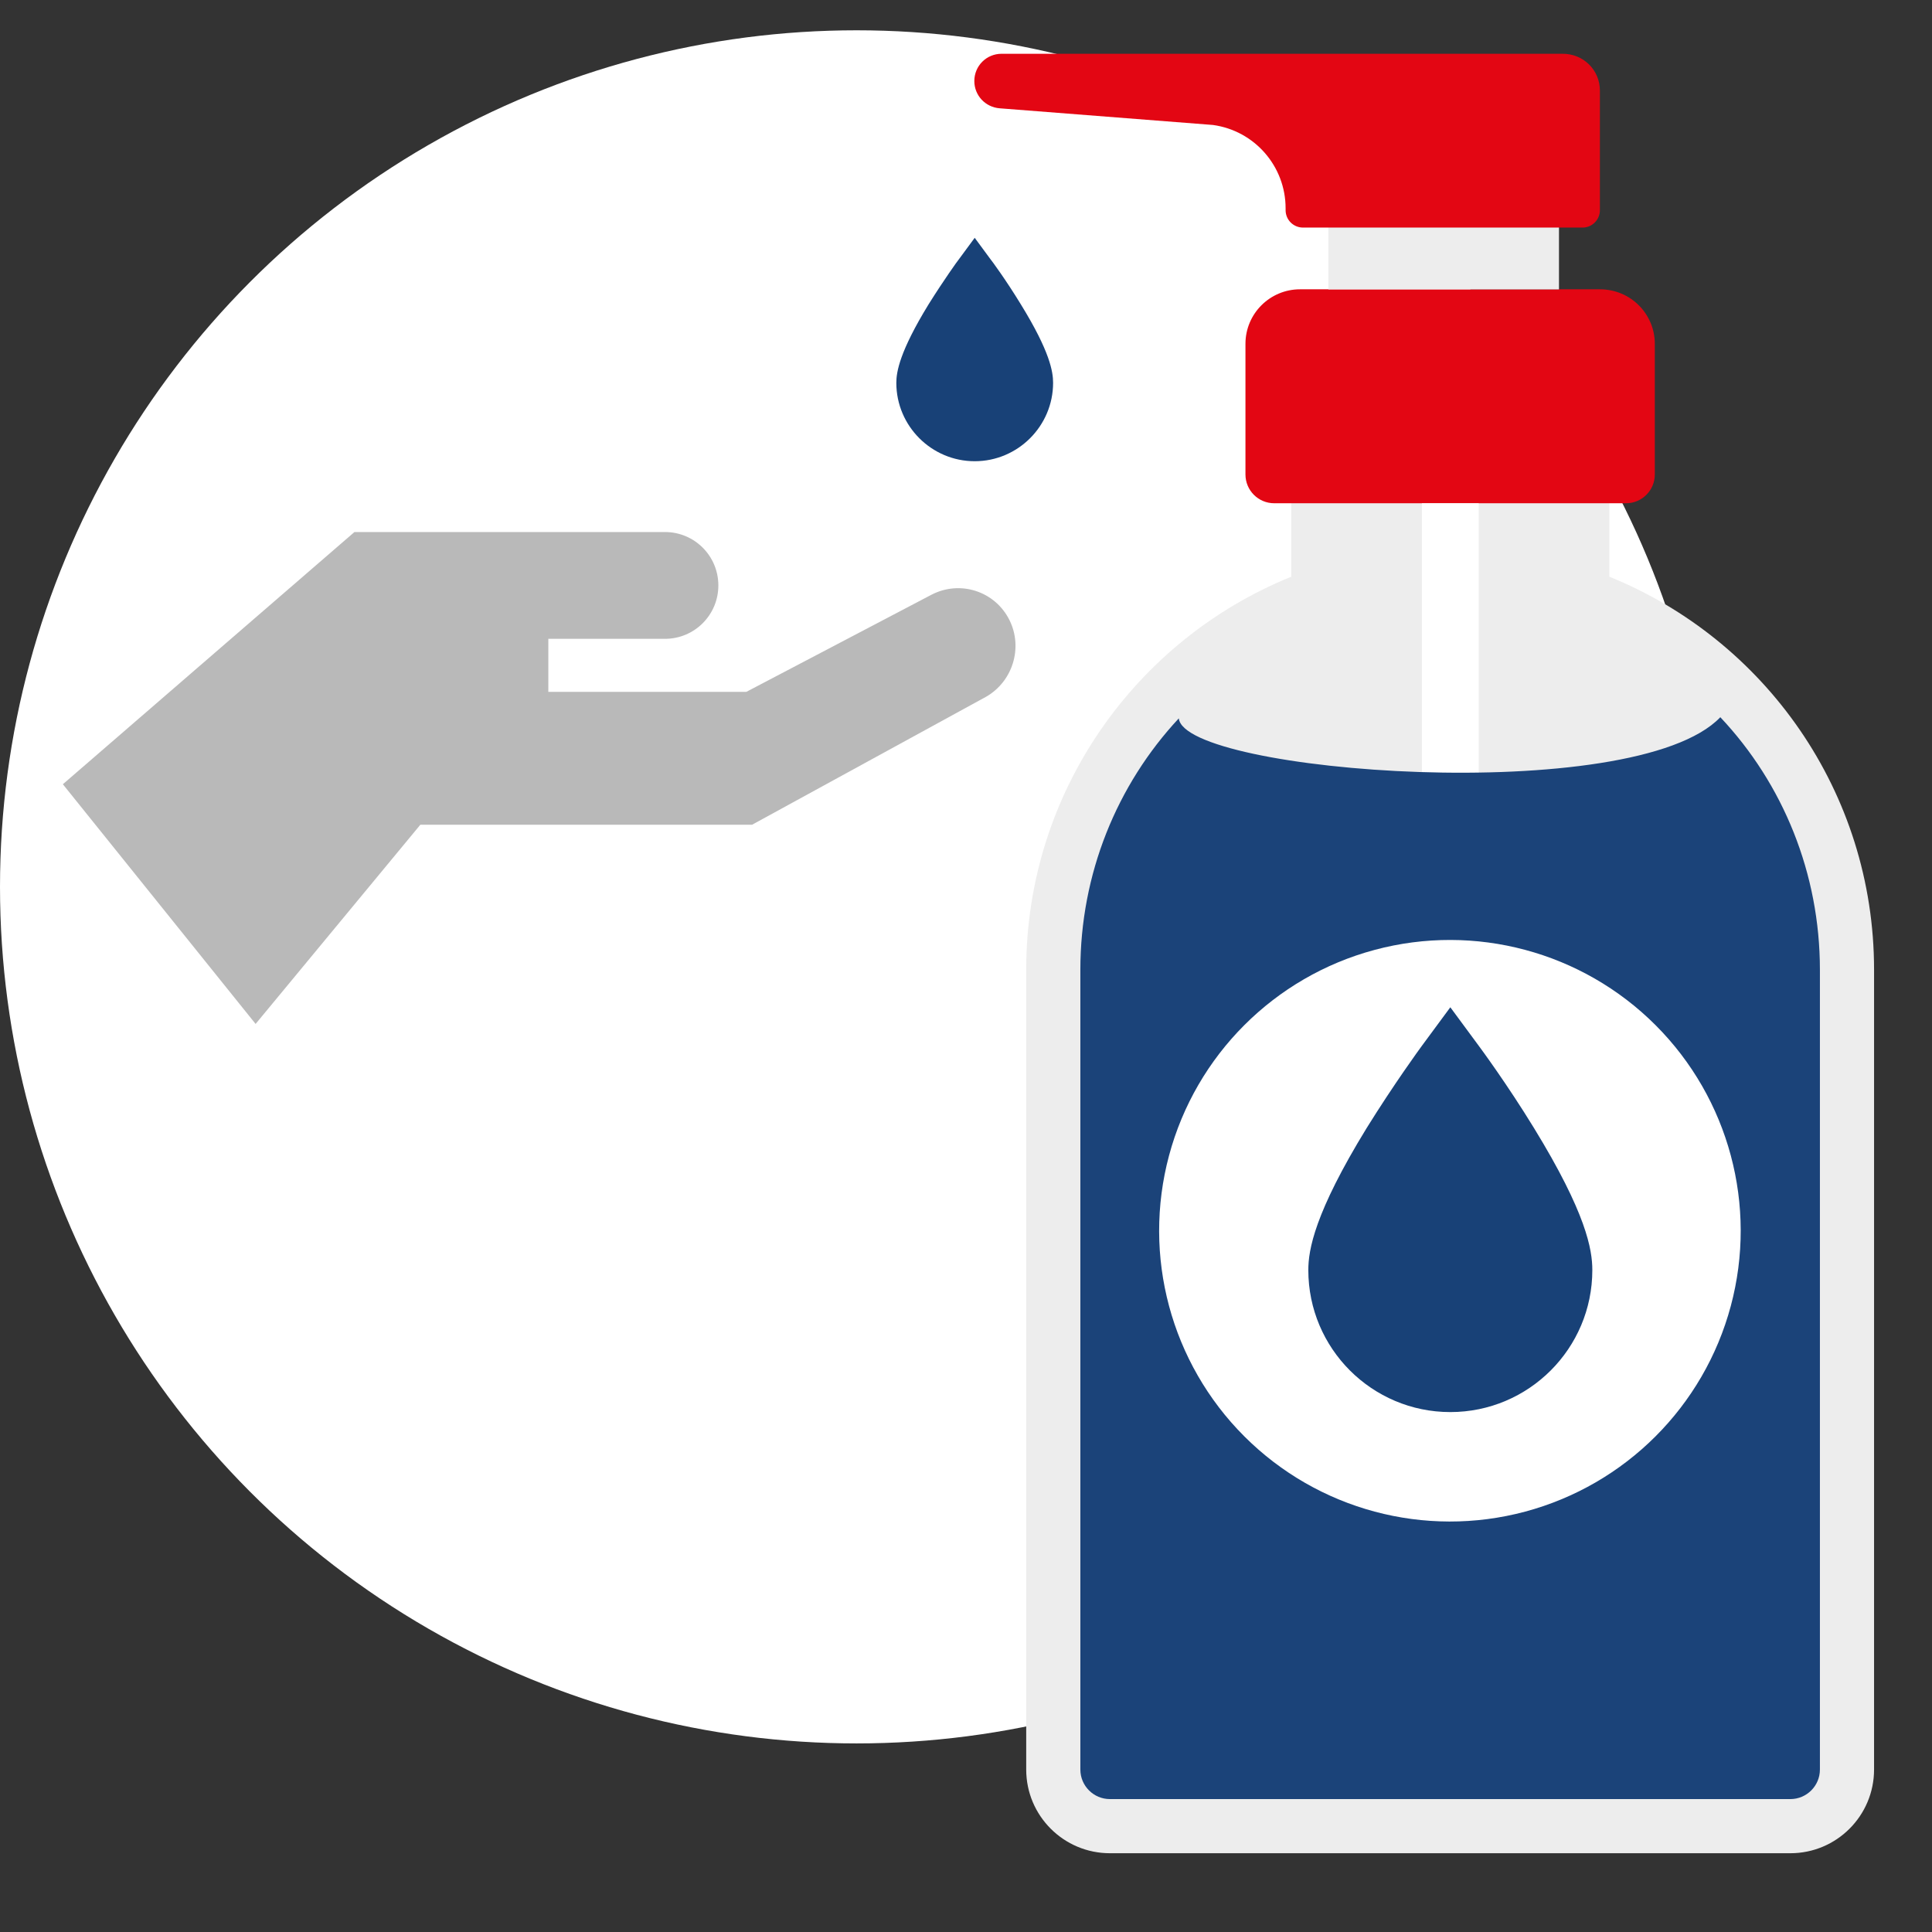 <?xml version="1.0" encoding="utf-8"?>
<!-- Generator: Adobe Illustrator 25.0.0, SVG Export Plug-In . SVG Version: 6.00 Build 0)  -->
<svg version="1.1" id="Ebene_1" xmlns="http://www.w3.org/2000/svg" xmlns:xlink="http://www.w3.org/1999/xlink" x="0px" y="0px"
	 viewBox="0 0 510.2 510.2" style="enable-background:new 0 0 510.2 510.2;" xml:space="preserve">
<rect x="0" y="0" width="510.2" height="510.2" fill="#333333" stroke="none"/>
<style type="text/css">
	.st0{fill-rule:evenodd;clip-rule:evenodd;fill:#FFFFFF;}
	.st1{fill:#EDEDED;}
	.st2{fill:#E30613;}
	.st3{fill:#FFFFFF;}
	.st4{fill:#1B4379;}
	.st5{fill:#184177;}
	.st6{fill:#B9B9B9;}
</style>
<circle class="st0" cx="226.2" cy="234.2" r="226.2"/>
<g>
	<path class="st1" d="M425,152.3v-26.8H341v26.8c-41,16.6-70,56.8-70,103.8v211.2c0,12.2,9.9,22.1,22.1,22.1h179.7
		c12.2,0,22.1-9.9,22.1-22.1V256.1C494.9,209.1,466,168.9,425,152.3z"/>
	<path class="st2" d="M437,90.8v34.5c0,4.2-3.4,7.6-7.6,7.6h-92.9c-4.2,0-7.6-3.4-7.6-7.6V90.8c0-8,6.5-14.4,14.4-14.4h79.2
		C430.6,76.4,437,82.9,437,90.8z"/>
	
		<rect x="350.8" y="58.8" transform="matrix(-1 -1.224647e-16 1.224647e-16 -1 762.491 135.229)" class="st1" width="60.9" height="17.6"/>
	<path class="st2" d="M422.5,23.9v31.6c0,2.5-2,4.6-4.6,4.6h-73.8c-2.5,0-4.6-2-4.6-4.6V55c0-11.1-8.2-20.5-19.2-22l-56.3-4.4
		c-3.8-0.3-6.7-3.4-6.7-7.2c0-2,0.8-3.8,2.1-5.1c1.3-1.3,3.1-2.1,5.1-2.1h148C418.1,14.1,422.5,18.5,422.5,23.9z"/>
	<rect x="375.5" y="132.9" class="st3" width="15" height="327.5"/>
	<path class="st4" d="M480.6,256.1v211.2c0,4.3-3.5,7.8-7.8,7.8H293.1c-4.3,0-7.8-3.5-7.8-7.8V256.1c0-25.3,9.6-48.8,26-66.4
		c1.4,14.4,120.3,23.5,143-0.3C470.9,207,480.6,230.7,480.6,256.1z"/>
	
		<ellipse transform="matrix(0.707 -0.707 0.707 0.707 -117.662 366.02)" class="st3" cx="383" cy="325" rx="76.8" ry="76.8"/>
	<g>
		<g>
			<path class="st5" d="M405.1,297.9c-7.1-11.6-14.2-21.2-14.5-21.6L383,266l-7.6,10.3c-0.3,0.4-7.3,10-14.5,21.6
				c-13.8,22.5-15.4,32.2-15.4,37.5c0,20.7,16.8,37.5,37.5,37.5s37.5-16.8,37.5-37.5C420.5,330,418.9,320.4,405.1,297.9z"/>
		</g>
	</g>
</g>
<g>
	<g>
		<path class="st6" d="M266.6,163.8c-3.8-7.7-13.1-10.7-20.7-6.7l-48.8,25.6h-52.3v-14h30.8c7.8,0,14.1-6.3,14.1-14.1
			c0-7.8-6.3-14.1-14.1-14.1h-82l-77,66.6l50.9,63.3l43.5-52.6h87.6l61.8-33.8C267.4,180,270.2,171.1,266.6,163.8z"/>
	</g>
</g>
<g>
	<g>
		<path class="st5" d="M269.6,80.4c-3.9-6.4-7.8-11.7-8-11.9l-4.2-5.7l-4.2,5.7c-0.2,0.2-4,5.5-8,11.9c-7.6,12.4-8.5,17.8-8.5,20.7
			c0,11.4,9.3,20.7,20.7,20.7c11.4,0,20.7-9.3,20.7-20.7C278.1,98.2,277.3,92.9,269.6,80.4z"/>
	</g>
</g>
</svg>

